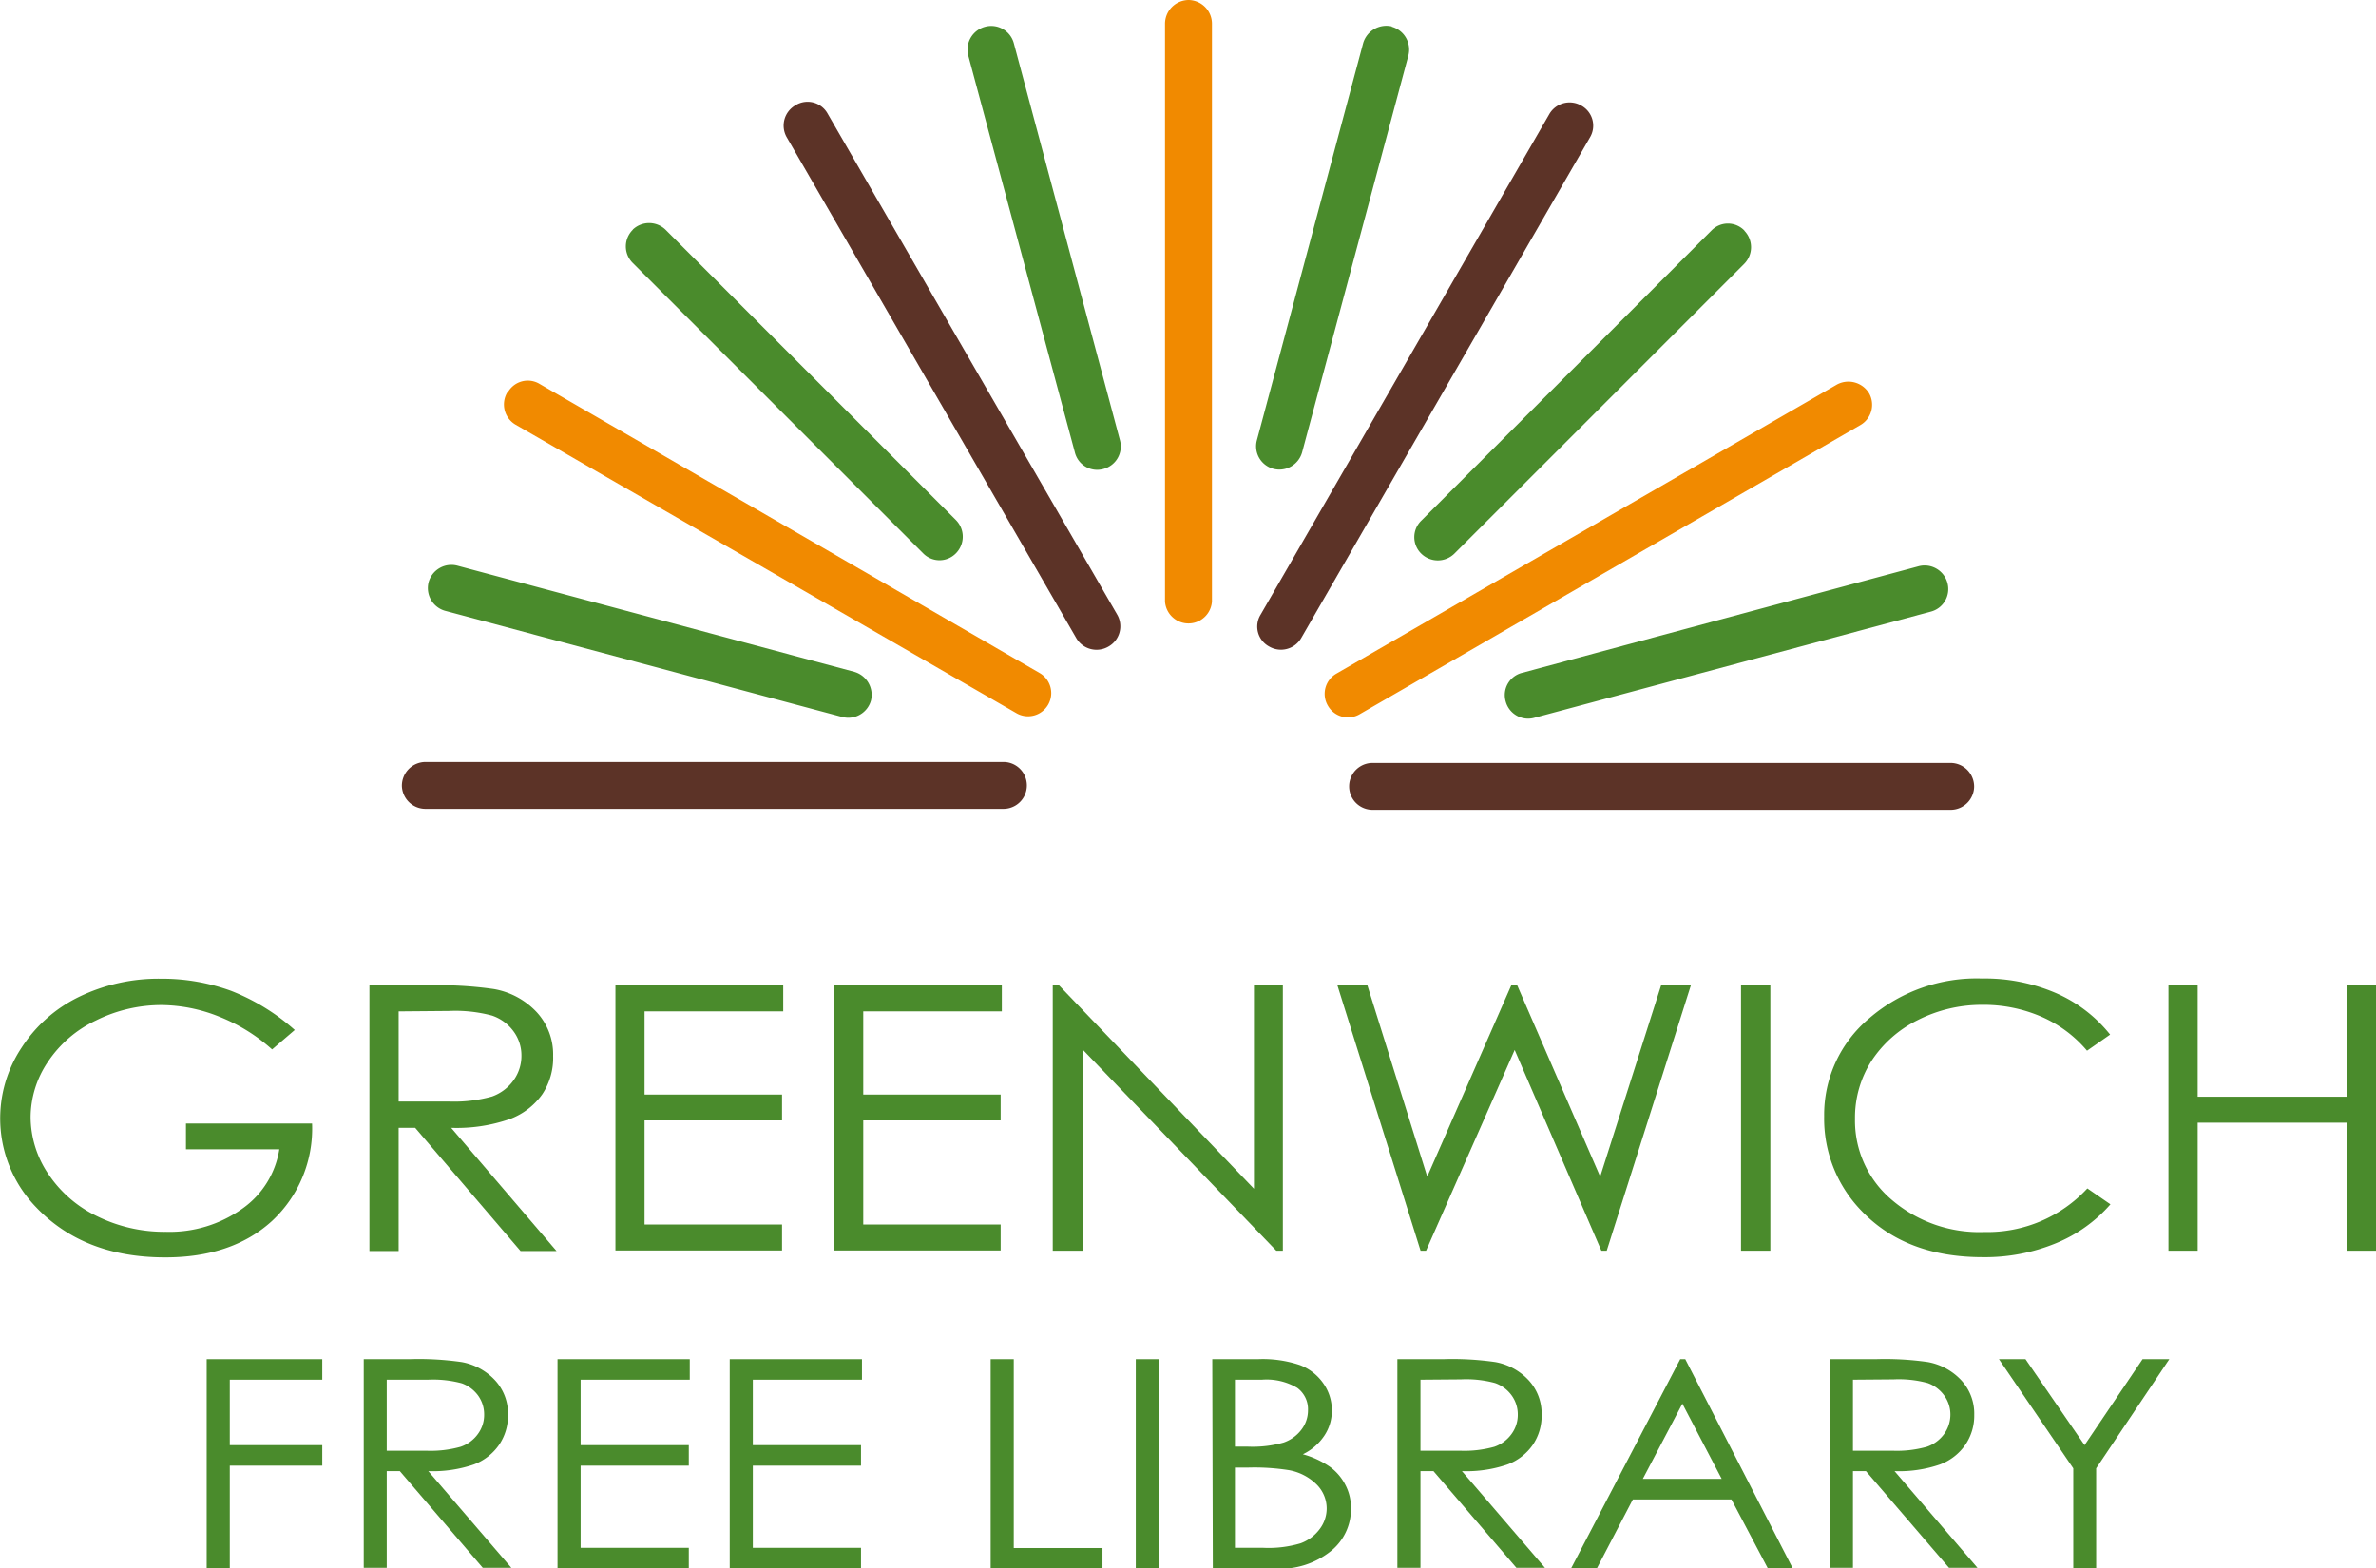 <svg id="Layer_1" data-name="Layer 1" xmlns="http://www.w3.org/2000/svg" width="221.18" height="146" viewBox="0 0 221.18 146"><defs><style>.cls-1{fill:#f18a00;}.cls-2{fill:#5c3327;}.cls-3{fill:#4a8b2c;}</style></defs><title>header-1Artboard 1</title><path class="cls-1" d="M110.66,0a2.21,2.21,0,0,1,2.16,2.2V56a2.19,2.19,0,0,1-4.37,0V2.2A2.22,2.22,0,0,1,110.66,0Z"/><path class="cls-1" d="M174,36.63a2.18,2.18,0,0,1-.83,2.95L126.56,66.5a2.15,2.15,0,0,1-2.94-.79,2.17,2.17,0,0,1,.79-3L171,35.8a2.25,2.25,0,0,1,3,.83Z"/><path class="cls-1" d="M47.26,36.55a2.13,2.13,0,0,1,3-.79L96.82,62.68a2.16,2.16,0,0,1-2.16,3.74L48,39.54a2.18,2.18,0,0,1-.78-3Z"/><path class="cls-2" d="M74.05,9.8a2.13,2.13,0,0,1,3,.79l26.93,46.6a2.16,2.16,0,0,1-.79,3,2.19,2.19,0,0,1-3-.78L73.22,12.75a2.18,2.18,0,0,1,.83-2.95Z"/><path class="cls-2" d="M37.41,73.14a2.21,2.21,0,0,1,2.2-2.2h53.8a2.18,2.18,0,0,1,0,4.36H39.61a2.2,2.2,0,0,1-2.2-2.16Z"/><path class="cls-2" d="M183.77,73.23a2.19,2.19,0,0,1-2.15,2.16H127.77a2.18,2.18,0,0,1,0-4.36h53.85a2.2,2.2,0,0,1,2.15,2.2Z"/><path class="cls-2" d="M147.22,9.84a2.13,2.13,0,0,1,.79,2.95L121.13,59.4a2.18,2.18,0,0,1-3,.78,2.11,2.11,0,0,1-.79-2.94l26.88-46.61a2.18,2.18,0,0,1,3-.79Z"/><path class="cls-3" d="M91.71,2.49A2.18,2.18,0,0,1,94.37,4L104.26,41a2.17,2.17,0,0,1-1.54,2.66,2.14,2.14,0,0,1-2.66-1.54L90.13,5.15a2.2,2.2,0,0,1,1.58-2.66Z"/><path class="cls-3" d="M58.89,21.39a2.2,2.2,0,0,1,3.07,0L89,48.43a2.2,2.2,0,0,1,0,3.07,2.13,2.13,0,0,1-3.08,0l-27-27a2.17,2.17,0,0,1,0-3.12Z"/><path class="cls-3" d="M39.9,54.2a2.2,2.2,0,0,1,2.7-1.53l36.94,9.88a2.23,2.23,0,0,1,1.54,2.66,2.19,2.19,0,0,1-2.67,1.54l-37-9.89A2.2,2.2,0,0,1,39.9,54.2Z"/><path class="cls-3" d="M181.29,54.29a2.17,2.17,0,0,1-1.54,2.65l-36.94,9.89a2.16,2.16,0,0,1-2.65-1.54,2.13,2.13,0,0,1,1.53-2.65l36.94-9.93a2.2,2.2,0,0,1,2.66,1.58Z"/><path class="cls-3" d="M162.38,21.48a2.2,2.2,0,0,1,0,3.07l-27,27a2.2,2.2,0,0,1-3.07,0,2.14,2.14,0,0,1,0-3.08l27-27a2.13,2.13,0,0,1,3.08,0Z"/><path class="cls-3" d="M129.56,2.49a2.21,2.21,0,0,1,1.54,2.7l-9.89,36.93a2.2,2.2,0,0,1-2.66,1.53A2.17,2.17,0,0,1,117,41L126.9,4a2.25,2.25,0,0,1,2.66-1.54Z"/><path class="cls-3" d="M27.44,95.89,25.33,97.7a16.5,16.5,0,0,0-5-3.08,14.64,14.64,0,0,0-5.29-1.05A13.67,13.67,0,0,0,8.94,95a11,11,0,0,0-4.49,3.87A9.25,9.25,0,0,0,2.85,104a9.51,9.51,0,0,0,1.65,5.3,11.34,11.34,0,0,0,4.56,3.94,14.15,14.15,0,0,0,6.37,1.44,11.66,11.66,0,0,0,7.12-2.15A8.32,8.32,0,0,0,26,107H17.31V104.6H29.05a11.73,11.73,0,0,1-3.75,9.09q-3.72,3.38-9.94,3.37-7.56,0-12-4.67A11.89,11.89,0,0,1,2,97.55a13.24,13.24,0,0,1,5.33-4.73A16.93,16.93,0,0,1,15,91.12a18.69,18.69,0,0,1,6.52,1.13A19.78,19.78,0,0,1,27.44,95.89Z"/><path class="cls-3" d="M34.39,91.74h5.43a35.4,35.4,0,0,1,6.15.34,7.13,7.13,0,0,1,4,2.16,5.8,5.8,0,0,1,1.52,4.07,6.11,6.11,0,0,1-1,3.55,6.43,6.43,0,0,1-3,2.31A15.06,15.06,0,0,1,42,105l9.81,11.47H48.46L38.65,105H37.11v11.47H34.39Zm2.72,2.42v8.39l4.7,0a13,13,0,0,0,4-.47,4.2,4.2,0,0,0,2-1.51,3.87,3.87,0,0,0,.73-2.31,3.75,3.75,0,0,0-.74-2.25,4.11,4.11,0,0,0-2-1.46,13.1,13.1,0,0,0-4-.43Z"/><path class="cls-3" d="M57.29,91.74H72.91v2.42H60v7.74H72.8v2.41H60V114H72.8v2.42H57.29Z"/><path class="cls-3" d="M77.64,91.74H93.26v2.42H80.36v7.74H93.15v2.41H80.36V114H93.15v2.42H77.64Z"/><path class="cls-3" d="M98,116.44V91.74h.59l18.14,18.93V91.74h2.69v24.7h-.61l-18-18.7v18.7Z"/><path class="cls-3" d="M124.5,91.74h2.79l5.57,17.8,7.82-17.8h.56l7.72,17.8,5.67-17.8h2.77l-7.83,24.7h-.5L141,97.75l-8.25,18.69h-.51Z"/><path class="cls-3" d="M162.07,91.74h2.73v24.7h-2.73Z"/><path class="cls-3" d="M196.43,96.32l-2.15,1.5A11.59,11.59,0,0,0,190,94.64a13.51,13.51,0,0,0-5.48-1.09,13.17,13.17,0,0,0-6,1.42,10.9,10.9,0,0,0-4.31,3.81,9.79,9.79,0,0,0-1.53,5.38,9.65,9.65,0,0,0,3.42,7.54,12.53,12.53,0,0,0,8.63,3,12.67,12.67,0,0,0,9.58-4.06l2.15,1.48a13.54,13.54,0,0,1-5.09,3.63,17.3,17.3,0,0,1-6.81,1.29q-7.16,0-11.28-4.32a12.3,12.3,0,0,1-3.47-8.79,11.7,11.7,0,0,1,4.2-9.13,15.3,15.3,0,0,1,10.51-3.7,16.67,16.67,0,0,1,6.9,1.37A13.17,13.17,0,0,1,196.43,96.32Z"/><path class="cls-3" d="M201.86,91.74h2.72V102.1h13.88V91.74h2.72v24.7h-2.72V104.52H204.58v11.92h-2.72Z"/><path class="cls-3" d="M19.24,126.54H30v1.91H21.39v6.09H30v1.91H21.39V146H19.24Z"/><path class="cls-3" d="M33.86,126.54h4.28a27.91,27.91,0,0,1,4.84.27,5.61,5.61,0,0,1,3.11,1.7,4.57,4.57,0,0,1,1.2,3.21,4.81,4.81,0,0,1-.83,2.79,5,5,0,0,1-2.35,1.83,11.72,11.72,0,0,1-4.24.62l7.73,9H44.94l-7.72-9H36v9H33.86ZM36,128.45v6.61l3.7,0a10.23,10.23,0,0,0,3.18-.37,3.28,3.28,0,0,0,1.61-1.19,3,3,0,0,0,.58-1.82,3,3,0,0,0-.58-1.78A3.26,3.26,0,0,0,43,128.79a10.25,10.25,0,0,0-3.16-.34Z"/><path class="cls-3" d="M51.9,126.54H64.21v1.91H54.05v6.09H64.12v1.91H54.05v7.65H64.12V146H51.9Z"/><path class="cls-3" d="M67.93,126.54H80.24v1.91H70.08v6.09H80.15v1.91H70.08v7.65H80.15V146H67.93Z"/><path class="cls-3" d="M92.22,126.54h2.15v17.58h8.26V146H92.22Z"/><path class="cls-3" d="M105.73,126.54h2.14V146h-2.14Z"/><path class="cls-3" d="M112.85,126.54h4.24a10.85,10.85,0,0,1,3.92.55,4.71,4.71,0,0,1,2.17,1.69,4.31,4.31,0,0,1,.8,2.52,4.16,4.16,0,0,1-.7,2.36,5,5,0,0,1-2,1.73,8.18,8.18,0,0,1,2.58,1.21,4.81,4.81,0,0,1,1.4,1.68,4.59,4.59,0,0,1,.5,2.14,5,5,0,0,1-1.89,4,7.53,7.53,0,0,1-5.07,1.62h-5.9Zm2.11,1.91v6.23h1.22a10.61,10.61,0,0,0,3.3-.38,3.51,3.51,0,0,0,1.66-1.19,2.94,2.94,0,0,0,.62-1.81,2.46,2.46,0,0,0-1-2.09,5.6,5.6,0,0,0-3.29-.76Zm0,8.18v7.47h2.66a10.37,10.37,0,0,0,3.45-.42,3.86,3.86,0,0,0,1.76-1.3,3.18,3.18,0,0,0,.67-1.92,3.15,3.15,0,0,0-.94-2.26,4.9,4.9,0,0,0-2.57-1.33,20.58,20.58,0,0,0-3.82-.24Z"/><path class="cls-3" d="M130.08,126.54h4.28a27.91,27.91,0,0,1,4.84.27,5.58,5.58,0,0,1,3.11,1.7,4.57,4.57,0,0,1,1.2,3.21,4.8,4.8,0,0,1-.82,2.79,5,5,0,0,1-2.36,1.83,11.72,11.72,0,0,1-4.24.62l7.73,9h-2.66l-7.72-9h-1.21v9h-2.15Zm2.15,1.91v6.61l3.7,0a10.32,10.32,0,0,0,3.18-.37,3.29,3.29,0,0,0,1.6-1.19,3,3,0,0,0,.58-1.82,3,3,0,0,0-.58-1.78,3.21,3.21,0,0,0-1.54-1.14,10.25,10.25,0,0,0-3.16-.34Z"/><path class="cls-3" d="M156.88,126.54l10,19.46h-2.32l-3.38-6.4H152l-3.34,6.4h-2.4l10.15-19.46Zm-.27,4.14-3.68,7h7.34Z"/><path class="cls-3" d="M170.34,126.54h4.28a28.05,28.05,0,0,1,4.85.27,5.64,5.64,0,0,1,3.11,1.7,4.57,4.57,0,0,1,1.2,3.21,4.81,4.81,0,0,1-.83,2.79,5,5,0,0,1-2.36,1.83,11.66,11.66,0,0,1-4.23.62l7.72,9h-2.65l-7.73-9h-1.21v9h-2.15Zm2.15,1.91v6.61l3.7,0a10.32,10.32,0,0,0,3.18-.37,3.32,3.32,0,0,0,1.61-1.19,3.1,3.1,0,0,0,.58-1.82,3,3,0,0,0-.59-1.78,3.23,3.23,0,0,0-1.53-1.14,10.29,10.29,0,0,0-3.16-.34Z"/><path class="cls-3" d="M186.08,126.54h2.47l5.5,8,5.4-8h2.49l-6.81,10.16V146H193v-9.3Z"/></svg>